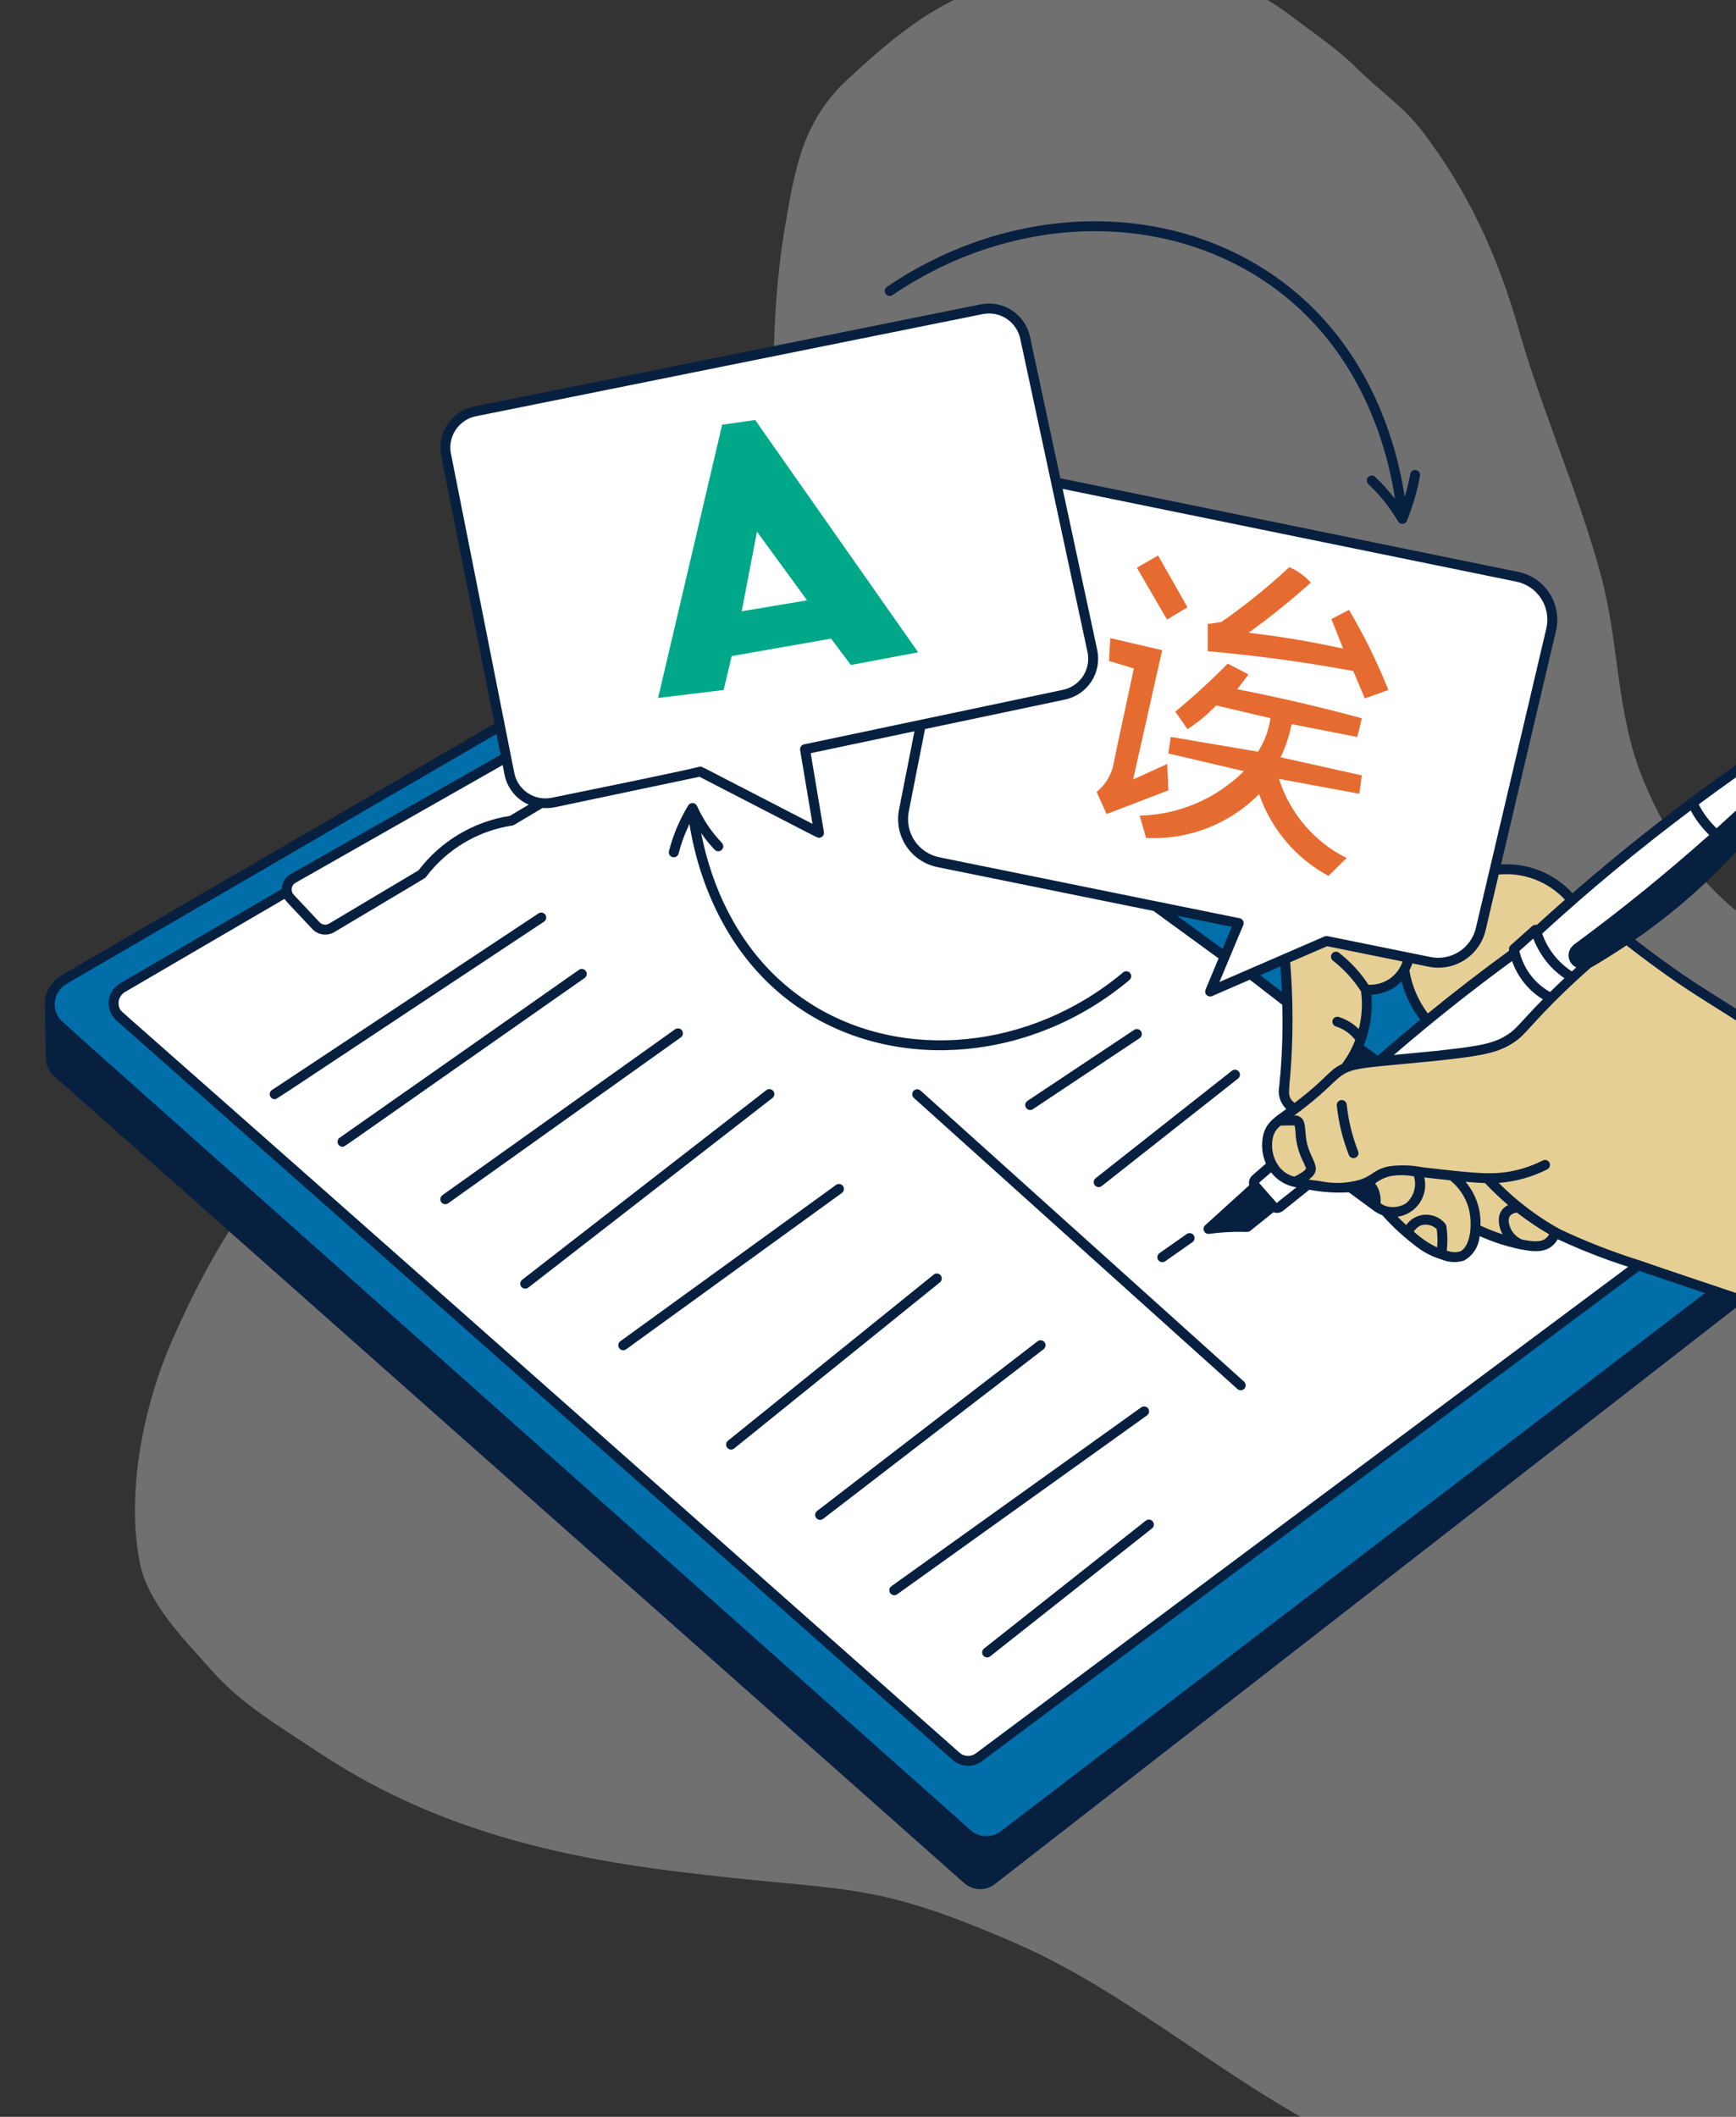 <svg width="283" height="345" viewBox="0 0 283 345" fill="none" xmlns="http://www.w3.org/2000/svg">
<rect x="0" y="0" width="283" height="345" fill="#333333" stroke="none"/>
<g clip-path="url(#clip0_4202_49202)">
<path d="M271.18 358.946C258.068 358.662 245.544 357.437 232.918 353.945C207.312 346.86 189.053 326.908 165.443 316.659C141.129 306.105 138.542 308.583 109.691 304.948C88.612 302.293 69.48 297.291 51.819 285.534C45.789 281.521 39.468 277.839 34.614 272.372C30.176 267.372 24.039 261.316 22.751 254.538C20.537 242.899 23.476 228.738 28.222 218.078C31.819 209.993 36.087 201.778 41.47 194.715C45.679 189.193 51.796 185.483 57.223 181.29C67.678 173.204 78.093 165.065 88.466 156.874C98.768 148.745 111.467 139.842 118.063 128.247C121.296 122.56 124.012 116.241 125.477 109.852C126.941 103.468 126.433 96.777 126.433 90.274C126.433 72.269 124.941 54.774 127.982 36.868C129.597 27.362 130.916 19.708 138.067 13.043C143.073 8.38 148.444 3.657 154.545 0.475C163.935 -4.424 176.591 -8.033 187.206 -6.732C195.072 -5.768 204.361 -2.12 210.638 2.712C214.209 5.46 217.921 7.878 221.118 11.07C224.465 14.41 228.834 17.446 231.697 21.172C239.274 31.028 244.1 41.561 247.484 53.386C251.389 67.03 257.221 79.968 260.963 93.695C263.987 104.789 263.397 115.927 267.752 126.798C272.046 137.513 279.32 147.425 289.702 152.859C300.578 158.553 314.722 156.637 326.351 154.505C333.126 153.261 339.958 151.526 346.652 149.898C353.765 148.168 360.414 144.241 367.744 143.514C377.19 142.579 386.887 143.61 394.835 148.976C402.996 154.485 409.886 162.766 409.995 172.997C410.505 220.83 373.487 220.699 353.808 254.537C335.809 285.486 347.434 332.585 310.86 352.102C298.783 358.547 284.53 359.235 271.18 358.946Z" fill="white" fill-opacity="0.3"/>
<path d="M267.102 206.052L246.888 168.807C269.738 148.772 275.562 145.923 288.326 131.373C287.362 128.938 285.763 126.807 283.694 125.201C274.159 131.852 265.003 139.03 256.268 146.702C254.756 144.881 252.809 143.473 250.606 142.608C248.404 141.744 246.019 141.45 243.672 141.756L252.704 103.41C253.306 101.569 253.167 99.566 252.317 97.825C251.729 96.748 250.896 95.826 249.884 95.133C248.872 94.44 247.71 93.996 246.494 93.838L172.182 78.639L167.106 55.008C166.856 53.587 166.09 52.309 164.956 51.417C164.21 50.874 163.351 50.506 162.443 50.342C161.535 50.178 160.602 50.221 159.713 50.469L77.399 67.046C76.593 67.212 75.83 67.541 75.156 68.012C74.482 68.484 73.912 69.088 73.48 69.788C73.048 70.487 72.764 71.268 72.645 72.082C72.525 72.896 72.574 73.725 72.787 74.519L82.507 123.443L48.498 142.773C47.948 142.917 47.469 143.258 47.151 143.73C46.834 144.202 46.7 144.774 46.774 145.338L19.979 160.984C19.622 161.201 19.313 161.488 19.071 161.829C18.829 162.17 18.66 162.557 18.573 162.967C18.499 163.463 18.544 163.97 18.706 164.445C18.867 164.921 19.139 165.351 19.5 165.699L155.682 286.078C155.982 286.374 156.339 286.606 156.731 286.761C157.123 286.915 157.542 286.988 157.963 286.977C158.384 286.965 158.799 286.868 159.181 286.692C159.564 286.516 159.907 286.264 160.19 285.952L267.102 206.052Z" fill="white"/>
<path d="M107.281 113.759L117.724 69.226L123.107 68.456L149.675 106.312L138.704 108.384L135.479 104.086L119.279 106.929L117.972 112.46L107.281 113.759ZM123.403 86.655L120.914 99.626L131.567 97.844L123.403 86.655Z" fill="#00A88A"/>
<path d="M185.33 92.531L188.787 90.535L193.585 98.978L190.246 100.977L185.33 92.531Z" fill="#E66B30"/>
<path d="M210.184 92.432C206.715 95.666 203.02 98.649 199.129 101.36L196.882 101.705V106.137C205.235 106.876 212.977 107.958 220.607 109.363L222.488 113.832L226.327 112.452C224.532 107.942 222.388 103.579 219.915 99.401L217.038 100.897L218.956 105.695C213.834 104.629 209.654 103.85 203.545 103.123C207.072 100.587 210.457 97.858 213.683 94.948C212.705 93.874 211.513 93.017 210.184 92.432Z" fill="#E66B30"/>
<path d="M180.997 104.003L189.454 105.967L184.72 127.041L190.278 124.511L190.47 128.809L180.396 132.677L178.776 129.07C180.215 127.91 181.195 126.277 181.543 124.462C181.921 122.491 183.163 116.771 184.842 108.953L180.792 107.721L180.997 104.003Z" fill="#E66B30"/>
<path d="M191.586 115.987C194.576 113.534 197.429 110.921 200.134 108.157L203.527 109.92L201.69 112.338C208.899 113.745 215.599 115.318 222.001 117.062L221.269 120.119L210.559 118.021C210.19 119.891 209.583 121.706 208.754 123.422L222.001 126.379L221.594 129.374L208.503 126.944C209.382 129.723 210.81 132.296 212.702 134.512C214.595 136.728 216.913 138.541 219.519 139.844L216.561 142.76C211.257 139.887 207.222 135.129 205.254 129.426C202.862 131.851 199.983 133.742 196.806 134.972C193.63 136.203 190.229 136.746 186.828 136.566L185.792 132.937C192.175 132.786 198.256 130.191 202.78 125.686L190.468 122.804L190.853 120.101L205.075 122.515C206.145 120.863 206.838 118.996 207.107 117.046L198.242 114.976C196.855 116.449 195.291 117.746 193.585 118.835L191.586 115.987Z" fill="#E66B30"/>
<path d="M279.657 210.468L163.636 299.113C162.772 299.773 161.706 300.111 160.62 300.07C159.534 300.03 158.496 299.612 157.684 298.89L9.68 167.213C9.125 166.721 8.694 166.104 8.424 165.413C8.154 164.723 8.052 163.978 8.127 163.24C8.201 162.502 8.449 161.792 8.851 161.169C9.253 160.546 9.798 160.027 10.439 159.655L81.494 118.363L82.502 123.439L48.498 142.773C47.948 142.918 47.469 143.258 47.152 143.73C46.834 144.202 46.7 144.774 46.774 145.338L19.98 160.984C19.579 161.216 19.24 161.539 18.989 161.927C18.737 162.316 18.582 162.758 18.534 163.218C18.487 163.678 18.549 164.143 18.716 164.574C18.883 165.005 19.149 165.391 19.494 165.7L155.682 286.079C155.971 286.366 156.313 286.593 156.69 286.747C157.066 286.902 157.47 286.981 157.877 286.98C158.284 286.978 158.687 286.897 159.062 286.74C159.438 286.583 159.779 286.353 160.066 286.064C160.267 285.862 156.513 288.685 267.11 206.052L279.657 210.468Z" fill="#006EA8"/>
<path d="M189.128 147.857L201.931 150.454L199.736 155.694L189.128 147.857Z" fill="#006EA8"/>
<path d="M203.865 158.734L209.334 156.364L209.841 163.074L203.865 158.734Z" fill="#006EA8"/>
<path d="M221.324 170.674L224.786 172.967L232.608 166.347C230.648 163.98 229.369 161.124 228.909 158.085C228.283 159.118 227.401 159.972 226.35 160.566C225.298 161.159 224.111 161.472 222.904 161.474C223.154 164.625 222.611 167.788 221.324 170.674Z" fill="#006EA8"/>
<path d="M303.458 217.494C286.458 213.1 269.781 207.54 253.544 200.855C253.461 201.284 253.271 201.685 252.992 202.022C251.322 204.024 246.311 203.167 240.51 200.275C240.388 203.118 239.376 204.045 238.89 204.371C236.481 205.949 231.193 203.423 225.93 197.541C223.909 196.35 221.994 194.988 220.206 193.47C217.342 193.936 214.409 193.732 211.637 192.875C210.013 192.545 208.551 191.671 207.493 190.397C207.049 189.704 206.746 188.93 206.602 188.12C206.459 187.31 206.476 186.479 206.655 185.676C206.958 184.577 207.509 183.562 208.265 182.709C209.022 181.857 209.964 181.189 211.019 180.758L219.149 174.039C223.372 173.012 227.69 172.419 232.034 172.267C238.331 171.65 237.72 171.313 240.565 171.235C242.881 171.19 245.107 170.33 246.851 168.805C248.421 167.504 249.841 166.032 251.085 164.417C255.033 159.776 259.803 155.903 265.155 152.991C274.154 160.281 282.539 164.87 287.997 168.663C292.845 172.351 297.891 175.774 303.112 178.914C307.207 181.263 311.487 183.275 315.91 184.931L303.458 217.494Z" fill="#E6CF95"/>
<path d="M209.335 156.364C209.687 159.489 209.823 162.635 209.74 165.779C209.537 173.422 209.416 177.239 209.335 177.561C209.205 178.205 209.301 178.874 209.605 179.456C209.91 180.038 210.405 180.497 211.008 180.758L219.902 173.341C222.145 169.739 223.187 165.517 222.876 161.285C224.442 161.375 225.988 160.899 227.231 159.943C228.475 158.987 229.333 157.616 229.649 156.08L216.074 153.423L209.335 156.364Z" fill="#E6CF95"/>
<path d="M229.677 156.085C228.371 158.233 228.964 159.898 229.965 161.926C230.727 163.468 231.611 164.946 232.608 166.347L246.739 155.28C248.569 153.405 248.877 152.798 249.582 152.202C250.062 151.803 250.597 151.475 251.171 151.23L256.268 146.694C254.755 144.875 252.807 143.468 250.605 142.603C248.403 141.739 246.018 141.444 243.672 141.748L241.229 151.834C240.708 153.35 239.706 154.654 238.375 155.548C237.045 156.442 235.459 156.877 233.858 156.788L229.677 156.085Z" fill="#E6CF95"/>
<path d="M231.498 77.515C231.525 77.309 231.473 77.1 231.351 76.932C231.229 76.764 231.047 76.649 230.842 76.611C230.638 76.573 230.427 76.616 230.253 76.729C230.079 76.842 229.955 77.018 229.907 77.22C229.676 78.483 229.371 79.73 228.992 80.956C227.751 72.754 223.506 56.643 208.976 45.85C190.952 32.476 165.074 32.842 144.586 46.753C144.408 46.873 144.286 47.06 144.245 47.271C144.205 47.482 144.25 47.701 144.371 47.879C144.492 48.057 144.678 48.179 144.889 48.22C145.1 48.26 145.319 48.215 145.497 48.094C165.423 34.564 190.533 34.19 208.011 47.151C222.141 57.646 226.236 73.405 227.417 81.333C226.438 80.043 225.354 78.835 224.177 77.722C224.021 77.575 223.813 77.495 223.598 77.501C223.383 77.506 223.179 77.597 223.032 77.753C222.884 77.909 222.804 78.117 222.81 78.332C222.816 78.547 222.906 78.751 223.062 78.898C224.968 80.686 226.605 82.74 227.922 84.996C228.007 85.136 228.133 85.248 228.282 85.315C228.432 85.382 228.598 85.403 228.759 85.374C228.921 85.345 229.069 85.267 229.186 85.152C229.302 85.036 229.381 84.888 229.411 84.727C230.349 82.4 231.048 79.984 231.498 77.515Z" fill="#082040"/>
<path d="M184.223 158.58C184.085 158.417 183.889 158.315 183.677 158.297C183.464 158.278 183.253 158.343 183.089 158.479C168.051 171.115 147.039 173.166 131.988 163.483C119.718 155.604 115.648 142.72 114.304 135.789C114.968 136.746 115.704 137.65 116.505 138.495C116.654 138.65 116.858 138.74 117.073 138.745C117.288 138.75 117.495 138.669 117.651 138.521C117.806 138.372 117.896 138.168 117.901 137.953C117.906 137.739 117.825 137.531 117.677 137.375C115.995 135.614 114.625 133.579 113.627 131.357C113.566 131.223 113.47 131.107 113.349 131.023C113.228 130.939 113.086 130.89 112.938 130.881C112.791 130.872 112.644 130.903 112.513 130.971C112.383 131.039 112.273 131.142 112.196 131.268C110.787 133.581 109.728 136.089 109.052 138.712C109.025 138.815 109.019 138.923 109.034 139.028C109.049 139.134 109.084 139.235 109.138 139.327C109.192 139.419 109.264 139.499 109.349 139.563C109.435 139.627 109.532 139.674 109.635 139.7C109.738 139.727 109.845 139.733 109.951 139.718C110.056 139.703 110.158 139.667 110.249 139.613C110.341 139.559 110.421 139.487 110.485 139.402C110.549 139.317 110.595 139.22 110.622 139.117C111.05 137.452 111.643 135.834 112.394 134.288C113.4 140.811 117.209 155.913 131.105 164.847C146.59 174.802 168.388 172.934 184.123 159.72C184.287 159.582 184.39 159.384 184.409 159.171C184.428 158.957 184.361 158.744 184.223 158.58Z" fill="#082040"/>
<path d="M220.644 188.757C220.481 188.757 220.321 188.708 220.187 188.616C220.052 188.524 219.948 188.394 219.889 188.242C218.875 185.657 218.213 182.947 217.921 180.186C217.899 179.971 217.964 179.756 218.101 179.589C218.237 179.422 218.435 179.316 218.65 179.295C218.864 179.273 219.079 179.338 219.246 179.475C219.413 179.611 219.519 179.809 219.541 180.024C219.816 182.64 220.444 185.208 221.407 187.657C221.454 187.78 221.47 187.913 221.455 188.044C221.439 188.175 221.391 188.3 221.316 188.409C221.241 188.517 221.14 188.606 221.023 188.666C220.906 188.727 220.776 188.758 220.644 188.757Z" fill="#082040"/>
<path d="M316.188 184.18C309.572 181.655 303.265 178.386 297.386 174.438C295.718 173.304 294.47 172.377 293.142 171.392C281.426 162.665 278.829 162.612 266.559 153.133C274.516 147.625 281.626 140.985 287.666 133.424C287.864 133.17 287.992 132.869 288.039 132.551C288.165 132.601 288.303 132.615 288.437 132.592C288.571 132.568 288.696 132.507 288.797 132.417C289.121 132.188 289.896 131.647 287.43 127.997C287.406 127.962 285.086 124.607 283.918 124.393C283.683 124.36 283.445 124.409 283.242 124.53C283.051 124.607 275.374 130.038 267.633 136.18C263.754 139.258 259.989 142.41 256.345 145.576C254.876 143.976 253.068 142.724 251.052 141.914C249.037 141.103 246.866 140.754 244.698 140.891L253.653 102.821C254.136 100.77 253.785 98.611 252.678 96.819C251.57 95.026 249.795 93.747 247.745 93.263L172.854 77.951L167.9 54.841C167.518 53.098 166.47 51.574 164.979 50.594C163.488 49.614 161.673 49.256 159.921 49.597L77.254 66.257C75.491 66.617 73.941 67.66 72.943 69.158C71.945 70.656 71.58 72.488 71.928 74.254L80.601 117.947L10.032 158.955C9.407 159.315 8.859 159.795 8.42 160.367C7.981 160.94 7.66 161.594 7.476 162.291C7.24 163.177 7.288 162.96 7.476 172.51C7.487 173.048 7.609 173.577 7.835 174.066C8.06 174.554 8.383 174.991 8.785 175.348L157.196 306.926C157.877 307.528 158.746 307.873 159.653 307.902C160.561 307.932 161.45 307.644 162.168 307.088L283.62 212.642C288.966 214.397 295.557 216.294 303.265 218.286C303.369 218.316 303.478 218.324 303.585 218.31C303.692 218.297 303.795 218.263 303.889 218.209C303.982 218.155 304.064 218.083 304.129 217.997C304.195 217.912 304.242 217.814 304.269 217.709C304.296 217.605 304.302 217.496 304.286 217.389C304.271 217.283 304.234 217.18 304.178 217.088C304.122 216.995 304.049 216.915 303.962 216.852C303.874 216.788 303.775 216.743 303.67 216.718C295.805 214.685 289.09 212.751 283.722 210.972C283.722 210.972 270.608 206.598 267.381 205.451C262.92 204.055 258.56 202.354 254.332 200.361C250.652 198.328 247.283 195.78 244.325 192.792C247.08 192.585 249.768 191.835 252.232 190.584C252.424 190.487 252.569 190.318 252.637 190.114C252.704 189.91 252.687 189.688 252.59 189.496C252.493 189.304 252.324 189.158 252.12 189.091C251.916 189.024 251.693 189.041 251.502 189.138C249.771 190.013 247.919 190.627 246.008 190.959C242.379 191.587 238.452 190.949 232.011 190.264C230.144 189.887 228.227 189.832 226.341 190.102C223.932 190.638 223.921 191.503 221.758 192.258C219.633 192.882 217.385 192.968 215.218 192.506C214.528 192.418 213.922 192.344 213.346 192.255C215.706 190.558 213.832 189.282 213.129 186.585C212.557 184.381 213.095 182.507 211.761 181.946C211.578 181.844 211.53 181.817 210.985 181.809C220.705 174.69 216.331 174.551 226.524 173.628C226.524 173.628 234.116 172.9 234.312 172.878C240.351 172.192 243.384 171.847 245.994 170.381C248.459 168.996 248.642 168.034 253.402 163.253C255.326 161.324 257.308 159.479 259.294 157.736C261.294 156.59 263.235 155.356 265.145 154.079C277.69 163.832 280.44 163.945 292.183 172.685C293.523 173.683 294.788 174.629 296.489 175.774C302.469 179.793 308.887 183.118 315.619 185.685C315.72 185.73 315.829 185.754 315.939 185.755C316.049 185.756 316.158 185.735 316.259 185.693C316.361 185.65 316.452 185.588 316.529 185.509C316.606 185.43 316.665 185.336 316.704 185.234C316.744 185.131 316.762 185.021 316.757 184.911C316.752 184.802 316.726 184.694 316.678 184.595C316.631 184.495 316.563 184.407 316.48 184.335C316.398 184.262 316.301 184.208 316.196 184.174L316.188 184.18ZM283.213 126.546C283.833 127.818 284.589 129.02 285.466 130.131C284.7 130.345 285.249 130.119 279.835 134.991C278.654 133.866 277.669 132.552 276.919 131.103C278.996 129.561 281.094 128.042 283.213 126.546ZM255.122 146.634C253.564 148.004 252.025 149.376 250.521 150.752C250.394 150.72 250.262 150.72 250.134 150.75C250.007 150.78 249.889 150.84 249.789 150.925C248.607 151.972 247.428 153.022 246.254 154.078C246.152 154.17 246.074 154.287 246.029 154.418C245.984 154.548 245.974 154.688 245.998 154.824C245.998 154.865 246.019 154.902 246.026 154.943C241.278 158.401 236.918 161.784 232.761 165.175C231.214 163.115 230.184 160.714 229.758 158.173C229.95 157.802 230.113 157.416 230.244 157.02L232.862 157.551C234.887 157.972 236.998 157.584 238.741 156.47C240.484 155.355 241.722 153.603 242.19 151.588L244.318 142.538C246.313 142.346 248.326 142.616 250.199 143.328C252.073 144.039 253.757 145.173 255.122 146.64V146.634ZM247.176 94.794C248.008 94.962 248.797 95.295 249.497 95.775C250.197 96.254 250.793 96.869 251.25 97.584C251.707 98.299 252.015 99.099 252.156 99.935C252.297 100.772 252.269 101.628 252.072 102.453L240.601 151.215C240.231 152.822 239.246 154.22 237.858 155.11C236.469 155.999 234.787 156.309 233.173 155.973L216.412 152.571C216.249 152.537 216.079 152.555 215.926 152.621L198.787 160.054L202.675 150.77C202.721 150.659 202.743 150.54 202.737 150.42C202.732 150.3 202.701 150.183 202.645 150.077C202.589 149.971 202.51 149.879 202.414 149.807C202.318 149.735 202.207 149.685 202.09 149.661L153.1 139.716C151.462 139.379 150.024 138.411 149.095 137.02C148.167 135.63 147.824 133.93 148.141 132.289L150.793 118.823L173.615 114.017C174.49 113.833 175.319 113.478 176.057 112.974C176.794 112.469 177.425 111.824 177.913 111.076C178.401 110.327 178.737 109.49 178.902 108.612C179.066 107.734 179.056 106.831 178.872 105.957L173.231 79.681L247.176 94.794ZM208.967 161.661L205.445 158.934L208.742 157.504C208.839 158.891 208.914 160.276 208.967 161.661ZM191.855 149.235L200.802 151.05L199.295 154.654L191.855 149.235ZM73.512 73.938C73.247 72.591 73.526 71.195 74.287 70.053C75.048 68.912 76.23 68.118 77.575 67.845L160.237 51.187C161.571 50.928 162.953 51.2 164.089 51.947C165.224 52.693 166.023 53.854 166.314 55.181L177.291 106.312C177.568 107.654 177.301 109.052 176.55 110.199C175.799 111.345 174.624 112.148 173.283 112.431L131.066 121.321C130.862 121.365 130.682 121.485 130.565 121.658C130.447 121.831 130.401 122.042 130.436 122.248L132.451 134.275C113.173 124.333 114.438 124.935 114.145 124.935C113.983 124.935 115.371 124.858 89.926 130.021C89.258 130.155 88.57 130.156 87.902 130.024C87.234 129.892 86.598 129.629 86.032 129.25C85.466 128.871 84.98 128.384 84.603 127.817C84.225 127.25 83.964 126.613 83.833 125.945L73.512 73.938ZM86.195 131.145L83.117 132.972C77.193 133.903 71.856 137.085 68.221 141.855L53.651 150.533C53.407 150.677 53.12 150.734 52.84 150.695C52.558 150.655 52.299 150.522 52.104 150.316C47.545 145.456 47.816 145.78 47.71 145.587C47.547 145.3 47.504 144.959 47.591 144.64C47.678 144.32 47.888 144.049 48.175 143.885L81.936 124.696L82.249 126.267C82.463 127.339 82.933 128.343 83.621 129.192C84.308 130.042 85.192 130.712 86.195 131.145ZM277.953 210.75L163.147 298.468C162.432 299.013 161.55 299.292 160.651 299.259C159.753 299.225 158.894 298.88 158.222 298.284C30.817 184.905 12.385 168.619 9.83 166.176C9.466 165.745 9.201 165.24 9.054 164.697C8.907 164.153 8.881 163.583 8.978 163.028C9.075 162.473 9.293 161.946 9.617 161.484C9.94 161.023 10.361 160.638 10.849 160.357L80.932 119.627L81.604 123.016L47.38 142.475C46.952 142.718 46.594 143.068 46.342 143.49C46.09 143.913 45.952 144.394 45.941 144.886L19.573 160.276C19.061 160.572 18.627 160.985 18.307 161.482C17.986 161.979 17.788 162.544 17.728 163.132C17.669 163.721 17.75 164.314 17.965 164.865C18.179 165.416 18.522 165.908 18.963 166.301L155.332 286.866C155.975 287.433 156.794 287.762 157.652 287.798C158.509 287.834 159.352 287.575 160.041 287.063L267.253 207.116C270.117 208.126 273.765 209.349 277.953 210.75ZM246.183 198.137C246.329 197.983 246.505 197.86 246.7 197.776C246.895 197.693 247.105 197.65 247.317 197.651C248.975 198.944 250.72 200.122 252.54 201.174C252.397 201.429 252.21 201.656 251.989 201.847C251.283 202.399 250.278 202.448 248.181 202.036L248.088 202.013C247.244 201.644 246.575 200.965 246.217 200.116C246.078 199.737 245.699 198.744 246.183 198.137ZM242.072 192.818C243.262 194.081 244.523 195.276 245.848 196.397C244.552 197.045 243.841 198.432 244.714 200.711C244.788 200.869 244.87 201.023 244.96 201.173C243.725 200.776 242.516 200.302 241.341 199.754C241.463 197.152 240.595 194.601 238.911 192.614C240.084 192.715 241.111 192.789 242.072 192.818ZM232.19 191.903C234.33 192.131 236.301 192.363 236.427 192.378C237.821 193.512 238.847 195.034 239.374 196.752C240.139 199.41 239.708 203.219 238.022 203.961C237.302 204.157 236.538 204.108 235.849 203.821C236.003 202.497 235.981 201.158 235.783 199.839C235.76 199.687 235.694 199.544 235.593 199.428C235.202 198.954 234.706 198.577 234.146 198.325C233.585 198.073 232.974 197.953 232.36 197.975C231.745 197.997 231.144 198.16 230.603 198.451C230.062 198.742 229.595 199.154 229.238 199.655C228.762 199.214 228.289 198.767 227.83 198.305C228.552 198.203 229.245 197.951 229.863 197.566C230.482 197.18 231.014 196.67 231.424 196.067C231.835 195.465 232.115 194.783 232.247 194.066C232.378 193.349 232.359 192.612 232.19 191.903ZM234.274 203.3C233.257 202.829 232.301 202.235 231.428 201.532C231.104 201.281 230.795 201.004 230.479 200.738C230.752 200.269 231.175 199.904 231.679 199.703C232.119 199.574 232.586 199.564 233.032 199.674C233.477 199.784 233.885 200.011 234.215 200.33C234.345 201.315 234.365 202.311 234.274 203.3ZM226.686 191.679C227.951 191.474 229.241 191.49 230.5 191.726C230.741 192.518 230.741 193.364 230.499 194.155C230.256 194.946 229.784 195.647 229.141 196.168C228.674 196.443 228.157 196.622 227.62 196.696C227.084 196.769 226.538 196.736 226.014 196.598C225.663 196.487 225.334 196.316 225.042 196.092C225.171 194.95 224.861 193.801 224.177 192.877C224.917 192.301 225.773 191.892 226.686 191.679ZM219.882 194.325C221.094 195.23 223.715 197.136 223.715 197.136C224.21 197.53 224.762 197.846 225.351 198.075C226.899 199.812 228.607 201.4 230.451 202.819C231.802 203.96 233.377 204.805 235.075 205.3C236.223 205.77 237.499 205.822 238.681 205.448C239.397 205.042 240.002 204.466 240.442 203.771C240.883 203.076 241.145 202.283 241.206 201.463C243.345 202.421 245.58 203.144 247.874 203.62C250.447 204.124 252.606 204.247 253.943 201.973C257.67 203.712 261.504 205.214 265.421 206.468L159.079 285.767C158.688 286.056 158.21 286.203 157.725 286.182C157.239 286.161 156.775 285.974 156.411 285.652C13.823 159.322 19.877 165.034 19.613 164.567C19.474 164.326 19.383 164.061 19.347 163.785C19.31 163.509 19.328 163.229 19.4 162.961C19.472 162.692 19.596 162.44 19.766 162.22C19.935 161.999 20.146 161.814 20.387 161.675L46.39 146.499C46.651 146.912 46.304 146.514 50.926 151.427C51.377 151.901 51.974 152.208 52.621 152.298C53.269 152.388 53.927 152.257 54.49 151.925C70.204 142.555 69.286 143.146 69.427 142.956C72.84 138.414 77.902 135.395 83.52 134.55C83.746 134.514 83.404 134.689 88.455 131.681C89.078 131.736 89.705 131.706 90.32 131.594L114.028 126.599C134.414 137.113 133.206 136.546 133.512 136.546C133.63 136.546 133.746 136.52 133.853 136.471C133.96 136.421 134.054 136.349 134.13 136.259C134.207 136.169 134.262 136.064 134.293 135.95C134.324 135.837 134.33 135.718 134.311 135.602L132.161 122.752L149.071 119.188L146.553 131.986C146.154 134.047 146.584 136.182 147.749 137.928C148.914 139.675 150.721 140.891 152.777 141.314L188.043 148.469L198.652 156.198L196.525 161.29C196.463 161.439 196.446 161.603 196.478 161.762C196.51 161.92 196.588 162.066 196.703 162.179C196.818 162.293 196.964 162.369 197.123 162.399C197.282 162.429 197.446 162.41 197.594 162.346L203.75 159.676L209.033 163.767C209.138 167.593 209.029 171.422 208.709 175.236C208.709 175.259 208.602 175.956 208.555 176.903C208.4 177.588 208.421 178.301 208.617 178.975C208.813 179.649 209.177 180.262 209.675 180.757C207.87 182.071 206.521 182.876 205.97 184.817C205.561 186.425 205.701 188.123 206.367 189.643L204.168 191.555C203.942 191.751 203.774 192.006 203.682 192.292C203.591 192.578 203.581 192.883 203.652 193.175L196.467 199.698C196.346 199.808 196.261 199.952 196.223 200.111C196.186 200.27 196.197 200.437 196.256 200.59C196.315 200.742 196.419 200.873 196.553 200.966C196.688 201.058 196.848 201.108 197.011 201.108C197.335 201.108 198.275 200.878 200.98 200.784C203.101 200.714 203.433 200.92 203.825 200.604L207.59 197.579C207.854 197.678 208.139 197.707 208.417 197.664C208.696 197.62 208.958 197.505 209.179 197.33L213.448 193.904C215.564 194.313 217.724 194.455 219.876 194.325H219.882ZM211.337 193.515L208.12 196.062L205.241 192.778L207.206 191.072C208.214 192.387 209.692 193.261 211.33 193.51L211.337 193.515ZM211.042 183.434C211.125 183.787 211.173 184.148 211.186 184.511C211.254 186.204 211.689 187.863 212.461 189.371C212.761 190.019 212.947 190.417 212.89 190.505C212.688 190.756 212.439 190.966 212.158 191.124C211.791 191.381 211.398 191.598 210.985 191.772C210.083 191.537 209.273 191.034 208.662 190.33C208.093 189.627 207.696 188.8 207.503 187.917C207.309 187.033 207.325 186.117 207.548 185.24C207.742 184.522 208.177 183.893 208.781 183.458C209.124 183.45 210.276 183.413 211.036 183.429L211.042 183.434ZM221.51 167.72C220.598 166.813 219.483 166.137 218.258 165.746C218.054 165.683 217.833 165.702 217.644 165.8C217.454 165.898 217.311 166.066 217.245 166.269C217.179 166.472 217.196 166.693 217.292 166.883C217.388 167.074 217.555 167.219 217.757 167.287C219.014 167.684 220.121 168.453 220.931 169.494C220.396 170.895 219.667 172.215 218.765 173.414C216.479 174.524 216.437 175.645 211.036 179.755C209.991 178.927 210.124 178.319 210.185 176.981C210.229 176.139 210.318 175.523 210.324 175.478C210.829 169.271 210.829 163.034 210.324 156.827L216.351 154.214L228.655 156.71C228.267 157.862 227.513 158.856 226.507 159.539C225.502 160.222 224.301 160.558 223.087 160.494C221.785 158.502 220.16 156.74 218.28 155.281C218.196 155.216 218.1 155.168 217.998 155.139C217.895 155.111 217.788 155.103 217.682 155.116C217.577 155.129 217.475 155.163 217.382 155.216C217.29 155.268 217.208 155.338 217.143 155.422C217.078 155.506 217.029 155.602 217.001 155.705C216.973 155.807 216.965 155.914 216.978 156.02C216.991 156.126 217.025 156.228 217.077 156.32C217.13 156.413 217.2 156.494 217.284 156.559C219.087 157.961 220.638 159.66 221.872 161.581C222.146 163.63 222.021 165.712 221.504 167.713L221.51 167.72ZM224.613 172.058L222.324 170.401C223.363 167.77 223.786 164.937 223.56 162.118C224.934 162.065 226.267 161.633 227.411 160.87C227.799 160.595 228.16 160.281 228.486 159.934C229.068 162.203 230.094 164.334 231.506 166.203C229.126 168.175 226.811 170.129 224.606 172.051L224.613 172.058ZM245.198 168.98C242.873 170.286 239.951 170.618 234.129 171.277C233.939 171.298 227.227 171.941 227.227 171.941C233.822 166.271 239.99 161.394 246.494 156.634C247.399 159.232 249.173 161.437 251.516 162.877C247.374 167.083 247.223 167.827 245.192 168.97L245.198 168.98ZM252.708 161.69C251.449 160.988 250.351 160.029 249.486 158.876C248.621 157.722 248.008 156.4 247.686 154.995C248.442 154.317 249.198 153.642 249.954 152.97C250.557 154.527 251.424 155.969 252.519 157.23C253.266 158.064 254.108 158.807 255.03 159.443C254.246 160.169 253.47 160.913 252.702 161.675L252.708 161.69ZM256.459 154.076C256.184 154.312 255.974 154.613 255.846 154.952C255.719 155.29 255.679 155.656 255.73 156.014C255.781 156.372 255.921 156.712 256.137 157.002C256.354 157.291 256.64 157.522 256.969 157.672C256.726 157.891 256.483 158.105 256.243 158.32C253.991 156.862 252.289 154.697 251.403 152.164C259.06 145.142 267.058 138.519 275.615 132.094C276.409 133.573 277.428 134.92 278.633 136.088C271.662 142.284 264.573 148.079 256.446 154.057L256.459 154.076Z" fill="#082040"/>
<path d="M202.263 226.594C202.064 226.594 201.871 226.52 201.724 226.386L148.969 178.936C148.813 178.792 148.72 178.592 148.71 178.379C148.7 178.167 148.774 177.959 148.916 177.801C149.058 177.643 149.257 177.547 149.469 177.534C149.681 177.521 149.89 177.592 150.051 177.731L202.804 225.184C202.925 225.294 203.01 225.438 203.048 225.596C203.085 225.755 203.074 225.922 203.016 226.074C202.957 226.226 202.854 226.357 202.72 226.45C202.586 226.543 202.426 226.593 202.263 226.594Z" fill="#082040"/>
<path d="M44.78 179.144C44.605 179.144 44.436 179.089 44.296 178.985C44.156 178.881 44.053 178.735 44.002 178.568C43.952 178.401 43.957 178.223 44.016 178.059C44.075 177.895 44.185 177.755 44.331 177.658L87.789 148.865C87.968 148.746 88.187 148.703 88.398 148.746C88.609 148.788 88.794 148.913 88.912 149.092C89.031 149.271 89.074 149.49 89.031 149.701C88.989 149.912 88.864 150.097 88.685 150.216C42.092 181.051 45.159 179.144 44.78 179.144Z" fill="#082040"/>
<path d="M55.836 186.904C55.664 186.903 55.497 186.848 55.358 186.747C55.219 186.645 55.117 186.502 55.065 186.337C55.013 186.173 55.015 185.997 55.07 185.834C55.125 185.671 55.231 185.53 55.371 185.431L94.376 158.068C94.552 157.944 94.77 157.896 94.981 157.933C95.193 157.97 95.381 158.09 95.504 158.266C95.628 158.442 95.676 158.66 95.639 158.871C95.602 159.083 95.482 159.271 95.306 159.394C53.517 188.642 56.233 186.904 55.836 186.904Z" fill="#082040"/>
<path d="M72.589 196.266C72.417 196.266 72.249 196.212 72.11 196.111C71.971 196.009 71.868 195.866 71.816 195.702C71.763 195.539 71.765 195.362 71.819 195.199C71.874 195.036 71.979 194.894 72.119 194.795L110.027 167.773C110.113 167.708 110.212 167.66 110.317 167.633C110.422 167.606 110.532 167.601 110.639 167.617C110.747 167.633 110.849 167.671 110.942 167.728C111.034 167.785 111.115 167.859 111.177 167.948C111.24 168.036 111.285 168.136 111.309 168.242C111.332 168.348 111.334 168.458 111.314 168.565C111.295 168.671 111.254 168.773 111.194 168.864C111.134 168.954 111.057 169.032 110.967 169.092L73.062 196.115C72.924 196.214 72.758 196.267 72.589 196.266Z" fill="#082040"/>
<path d="M85.63 210.028C85.459 210.03 85.292 209.978 85.152 209.879C85.013 209.781 84.908 209.64 84.853 209.479C84.798 209.317 84.796 209.142 84.846 208.979C84.897 208.815 84.997 208.672 85.134 208.57L124.902 177.696C124.985 177.625 125.082 177.572 125.186 177.54C125.291 177.508 125.401 177.497 125.509 177.509C125.618 177.52 125.723 177.553 125.818 177.606C125.914 177.659 125.998 177.731 126.065 177.817C126.132 177.904 126.18 178.003 126.208 178.108C126.236 178.214 126.242 178.324 126.226 178.432C126.21 178.54 126.173 178.644 126.116 178.737C126.059 178.83 125.984 178.911 125.895 178.974L86.127 209.856C85.985 209.967 85.81 210.028 85.63 210.028Z" fill="#082040"/>
<path d="M101.598 220.067C101.427 220.067 101.26 220.012 101.122 219.912C100.984 219.811 100.881 219.669 100.828 219.506C100.775 219.343 100.775 219.168 100.829 219.005C100.882 218.843 100.985 218.701 101.124 218.601L136.289 193.121C136.463 192.995 136.68 192.944 136.892 192.978C137.105 193.012 137.295 193.129 137.42 193.304C137.546 193.478 137.598 193.695 137.564 193.907C137.53 194.119 137.412 194.309 137.238 194.435L102.073 219.913C101.935 220.013 101.769 220.067 101.598 220.067Z" fill="#082040"/>
<path d="M119.181 236.251C119.014 236.251 118.85 236.199 118.714 236.102C118.577 236.005 118.474 235.868 118.418 235.711C118.362 235.553 118.357 235.381 118.402 235.22C118.448 235.059 118.542 234.916 118.673 234.811L152.226 207.727C152.394 207.599 152.605 207.54 152.815 207.565C153.025 207.59 153.216 207.696 153.349 207.86C153.482 208.024 153.546 208.234 153.526 208.444C153.507 208.655 153.406 208.849 153.245 208.986L119.692 236.071C119.547 236.188 119.367 236.251 119.181 236.251Z" fill="#082040"/>
<path d="M133.695 247.712C133.525 247.712 133.36 247.658 133.222 247.559C133.084 247.46 132.981 247.319 132.927 247.158C132.873 246.997 132.871 246.823 132.922 246.66C132.973 246.498 133.073 246.356 133.209 246.254L169.142 218.607C169.227 218.542 169.323 218.494 169.426 218.467C169.529 218.439 169.636 218.432 169.741 218.446C169.847 218.46 169.949 218.494 170.041 218.547C170.133 218.6 170.214 218.671 170.279 218.755C170.344 218.84 170.391 218.936 170.419 219.039C170.447 219.141 170.454 219.249 170.44 219.354C170.426 219.46 170.392 219.561 170.339 219.654C170.286 219.746 170.215 219.827 170.131 219.892L134.189 247.545C134.048 247.654 133.874 247.712 133.695 247.712Z" fill="#082040"/>
<path d="M145.784 259.995C145.612 259.995 145.446 259.94 145.307 259.839C145.169 259.738 145.066 259.596 145.014 259.433C144.962 259.27 144.962 259.094 145.016 258.932C145.069 258.769 145.173 258.627 145.312 258.527L186.012 229.392C186.098 229.324 186.196 229.275 186.302 229.246C186.408 229.218 186.518 229.211 186.626 229.227C186.734 229.242 186.839 229.279 186.932 229.336C187.026 229.393 187.107 229.468 187.17 229.557C187.234 229.646 187.279 229.747 187.303 229.853C187.326 229.96 187.328 230.071 187.308 230.178C187.288 230.286 187.246 230.388 187.185 230.479C187.125 230.57 187.046 230.647 186.954 230.707L146.255 259.845C146.118 259.943 145.953 259.995 145.784 259.995Z" fill="#082040"/>
<path d="M160.914 270.131C160.746 270.131 160.582 270.079 160.445 269.981C160.308 269.884 160.205 269.746 160.15 269.587C160.095 269.428 160.09 269.256 160.137 269.095C160.184 268.933 160.28 268.79 160.412 268.686L186.786 247.838C186.955 247.705 187.169 247.644 187.383 247.67C187.597 247.695 187.791 247.804 187.925 247.973C188.058 248.142 188.118 248.356 188.093 248.57C188.068 248.784 187.959 248.978 187.79 249.112L161.417 269.958C161.273 270.07 161.096 270.131 160.914 270.131Z" fill="#082040"/>
<path d="M167.939 180.91C167.765 180.91 167.596 180.854 167.456 180.75C167.317 180.647 167.214 180.501 167.164 180.334C167.114 180.168 167.118 179.99 167.177 179.826C167.236 179.663 167.345 179.523 167.49 179.426L184.881 167.854C185.059 167.735 185.278 167.692 185.489 167.734C185.7 167.776 185.885 167.9 186.004 168.079C186.123 168.258 186.167 168.476 186.125 168.687C186.083 168.898 185.959 169.083 185.78 169.202L168.388 180.774C168.255 180.863 168.098 180.91 167.939 180.91Z" fill="#082040"/>
<path d="M179.109 193.475C178.94 193.475 178.776 193.423 178.638 193.325C178.501 193.228 178.397 193.09 178.342 192.93C178.287 192.771 178.283 192.599 178.33 192.437C178.377 192.275 178.474 192.132 178.607 192.028L200.836 174.504C201.005 174.378 201.217 174.322 201.427 174.35C201.637 174.377 201.827 174.485 201.958 174.651C202.089 174.817 202.15 175.028 202.127 175.238C202.105 175.448 202.002 175.641 201.839 175.776L179.609 193.3C179.467 193.413 179.291 193.474 179.109 193.475Z" fill="#082040"/>
<path d="M189.478 205.715C189.307 205.715 189.139 205.661 189 205.559C188.862 205.458 188.759 205.315 188.707 205.151C188.654 204.987 188.656 204.811 188.71 204.648C188.765 204.485 188.87 204.344 189.01 204.245L193.465 201.12C193.641 200.997 193.857 200.949 194.068 200.986C194.278 201.023 194.466 201.142 194.589 201.316C194.713 201.49 194.762 201.707 194.727 201.917C194.692 202.128 194.575 202.317 194.402 202.441L189.947 205.568C189.809 205.664 189.646 205.715 189.478 205.715Z" fill="#082040"/>
</g>
<defs>
<clipPath id="clip0_4202_49202">
<rect width="283" height="345" fill="white"/>
</clipPath>
</defs>
</svg>
